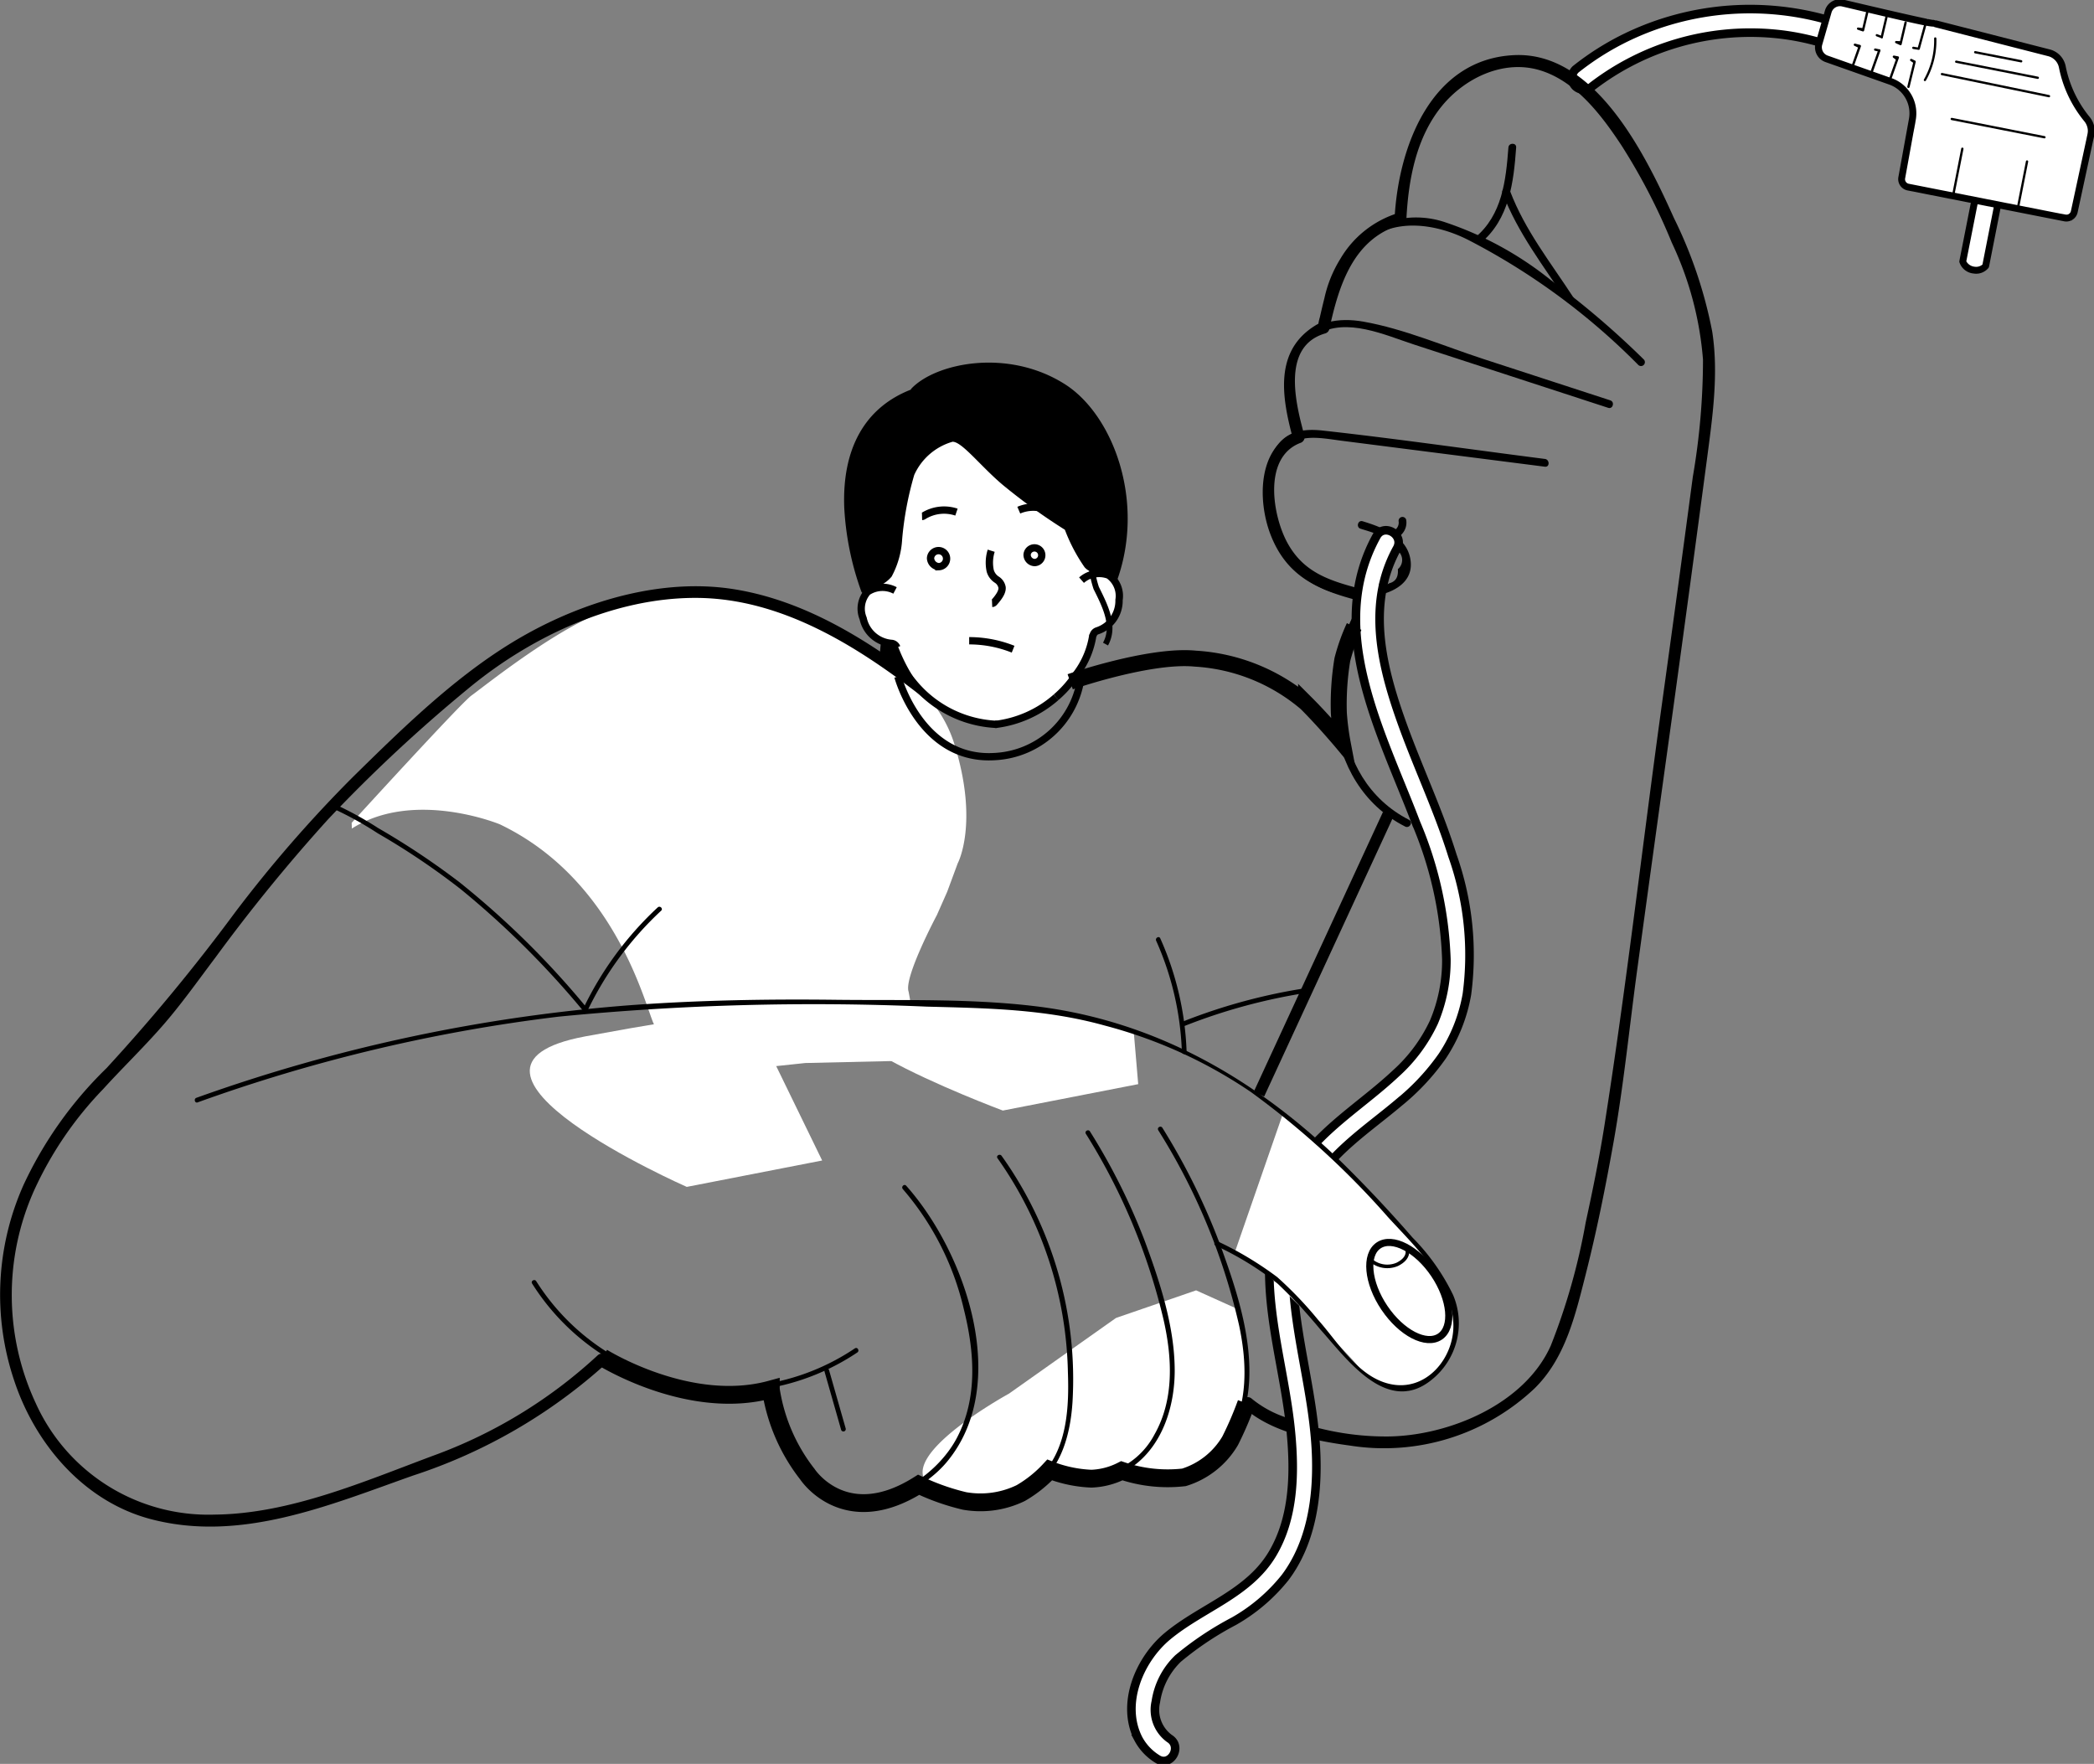 <svg xmlns="http://www.w3.org/2000/svg" xmlns:xlink="http://www.w3.org/1999/xlink" width="164.94" height="138.935" viewBox="0 0 164.94 138.935"><rect x="0" y="0" width="164.94" height="138.935" fill="#808080" stroke="none"/><defs><clipPath id="a"><rect width="164.94" height="138.935" fill="none"></rect></clipPath></defs><g style="mix-blend-mode:multiply;isolation:isolate"><g clip-path="url(#a)"><path d="M180.087,7.111a20.456,20.456,0,0,1,14.33-4.14,19.416,19.416,0,0,1,4.2.864.937.937,0,1,0,.5-1.806,22.372,22.372,0,0,0-16.31,1.211,21.512,21.512,0,0,0-4.047,2.547.942.942,0,0,0,0,1.324.96.96,0,0,0,1.324,0" transform="translate(-54.665 -0.314)" fill="#fff"></path><path d="M180.087,7.111a20.456,20.456,0,0,1,14.33-4.14,19.416,19.416,0,0,1,4.2.864.937.937,0,1,0,.5-1.806,22.372,22.372,0,0,0-16.31,1.211,21.512,21.512,0,0,0-4.047,2.547.942.942,0,0,0,0,1.324A.96.96,0,0,0,180.087,7.111Z" transform="translate(-54.665 -0.314)" fill="none" stroke="#000" stroke-miterlimit="10" stroke-width="0.675"></path><path d="M224.7,27.53a.939.939,0,0,0,.031-.282c.561-2.827.806-3.928.932-4.371l-1.622-.531c-.175.608-.669,2.355-.833,3.274a3.351,3.351,0,0,0-.076,1.036c0,.023.008.045.011.068a.9.9,0,1,0,1.557.805" transform="translate(-68.278 -6.844)" fill="#fff" fill-rule="evenodd"></path><path d="M225.51,4.528a4.854,4.854,0,0,0,.436,1.852,13.547,13.547,0,0,0,1.1,2.291c.3.42.842.972.878,1.331s-1.3,7.178-1.3,7.178-2.1-.207-2.246-.235l-10.938-2.163a.786.786,0,0,1-.383-.858c.112-.613.436-2.9.436-2.9a3.4,3.4,0,0,0,.483-1.863A2.758,2.758,0,0,0,213.57,7.7a4.3,4.3,0,0,0-2.244-1.454s-4.527-1.283-4.677-1.75a1.558,1.558,0,0,1-.142-.967c.082-.285.251-.87.436-1.51s.262-1.635.767-1.682a3.858,3.858,0,0,1,2.257.158c1.008.427,9.605,2.423,9.725,2.477s5.13,1.181,5.13,1.181Z" transform="translate(-63.235 -0.072)" fill="#c6c6c6" fill-rule="evenodd"></path><path d="M206.711,3.922a.655.655,0,0,1,.022-.28l.436-1.51c.043-.149.079-.311.117-.482.1-.471.236-1.058.509-1.083.089-.008.184-.022.287-.036a3.231,3.231,0,0,1,1.891.182c.745.316,5.517,1.462,8.079,2.077.886.213,1.586.381,1.652.4.11.051,3.605.839,5.129,1.182l.567.309a1.2,1.2,0,0,0,.01.215,8.372,8.372,0,0,0,.454,1.607,13.812,13.812,0,0,0,1.118,2.327c.089.126.2.259.309.4a2.507,2.507,0,0,1,.54.849c.016.294-.737,4.286-1.265,6.991-.813-.08-1.99-.2-2.085-.219L213.57,14.7a.619.619,0,0,1-.289-.448.77.77,0,0,1,.009-.228c.1-.577.391-2.581.432-2.871a3.544,3.544,0,0,0,.49-1.924c0-.1-.009-.233-.028-.391a2.663,2.663,0,0,0-.407-1.158,4.426,4.426,0,0,0-2.339-1.522,20.336,20.336,0,0,1-4.568-1.652l-.007-.025a3.4,3.4,0,0,1-.151-.558" transform="translate(-63.307 -0.144)" fill="#fff" fill-rule="evenodd"></path><path d="M218.434,7.609a.086.086,0,0,1,.01-.054,6.195,6.195,0,0,0,.8-3.223.091.091,0,0,1,.088-.092.093.093,0,0,1,.092.081,6.367,6.367,0,0,1-.826,3.322.085.085,0,0,1-.055.042.087.087,0,0,1-.068-.008.088.088,0,0,1-.044-.068" transform="translate(-66.898 -1.299)"></path><path d="M227.819,10.21a1.4,1.4,0,0,0-.308-.716,9.466,9.466,0,0,1-1.562-2.727,9.39,9.39,0,0,1-.4-1.428,1.34,1.34,0,0,0-.982-1.034l-8.923-2.283-.022-.009-.075-.042-.087,0c-.477-.015-2.094-.393-7.136-1.585a.872.872,0,0,0-1.039.609l-.733,2.542a.852.852,0,0,0-.028.348.871.871,0,0,0,.577.72l5.01,1.769a2.744,2.744,0,0,1,1.828,2.269,2.8,2.8,0,0,1-.026.837l-.833,4.593a.543.543,0,0,0,.431.633l12.341,2.432a.55.55,0,0,0,.639-.42l1.306-6.054a1.357,1.357,0,0,0,.021-.449M206.345,3.9a1.05,1.05,0,0,1,.034-.418l.733-2.542a1.054,1.054,0,0,1,1.255-.735c3.089.731,5.408,1.263,6.454,1.483l.009.075.161-.017.072-.008c.161.032.275.053.339.061l.031,0h.031a.083.083,0,0,1,.041.008l.076.034.083,0a.09.09,0,0,1,.027,0l8.923,2.284A1.522,1.522,0,0,1,225.726,5.3a9.108,9.108,0,0,0,.392,1.4A9.246,9.246,0,0,0,227.65,9.38a1.571,1.571,0,0,1,.348.808,1.537,1.537,0,0,1-.024.51l-1.307,6.054a.729.729,0,0,1-.849.558l-12.341-2.432a.735.735,0,0,1-.581-.627.712.712,0,0,1,.006-.214l.834-4.593a2.622,2.622,0,0,0,.023-.779,2.569,2.569,0,0,0-1.709-2.124l-5.01-1.769a1.05,1.05,0,0,1-.7-.869" transform="translate(-63.194 -0.055)"></path><path d="M227.819,10.21a1.4,1.4,0,0,0-.308-.716,9.466,9.466,0,0,1-1.562-2.727,9.39,9.39,0,0,1-.4-1.428,1.34,1.34,0,0,0-.982-1.034l-8.923-2.283-.022-.009-.075-.042-.087,0c-.477-.015-2.094-.393-7.136-1.585a.872.872,0,0,0-1.039.609l-.733,2.542a.852.852,0,0,0-.028.348.871.871,0,0,0,.577.72l5.01,1.769a2.744,2.744,0,0,1,1.828,2.269,2.8,2.8,0,0,1-.026.837l-.833,4.593a.543.543,0,0,0,.431.633l12.341,2.432a.55.55,0,0,0,.639-.42l1.306-6.054A1.357,1.357,0,0,0,227.819,10.21ZM206.345,3.9a1.05,1.05,0,0,1,.034-.418l.733-2.542a1.054,1.054,0,0,1,1.255-.735c3.089.731,5.408,1.263,6.454,1.483l.009.075.161-.017.072-.008c.161.032.275.053.339.061l.031,0h.031a.083.083,0,0,1,.041.008l.076.034.083,0a.09.09,0,0,1,.027,0l8.923,2.284A1.522,1.522,0,0,1,225.726,5.3a9.108,9.108,0,0,0,.392,1.4A9.246,9.246,0,0,0,227.65,9.38a1.571,1.571,0,0,1,.348.808,1.537,1.537,0,0,1-.024.51l-1.307,6.054a.729.729,0,0,1-.849.558l-12.341-2.432a.735.735,0,0,1-.581-.627.712.712,0,0,1,.006-.214l.834-4.593a2.622,2.622,0,0,0,.023-.779,2.569,2.569,0,0,0-1.709-2.124l-5.01-1.769A1.05,1.05,0,0,1,206.345,3.9Z" transform="translate(-63.194 -0.055)" fill="none" stroke="#000" stroke-miterlimit="10" stroke-width="0.36"></path><path d="M222.731,27.544a.078.078,0,0,1,0-.028l.939-4.766a.09.09,0,0,1,.178.006.083.083,0,0,1,0,.029l-.941,4.773.069.117a1.03,1.03,0,0,0,.741.456.96.96,0,0,0,.716-.17l.1-.082.94-4.774a.091.091,0,0,1,.106-.071.089.089,0,0,1,.072.077.1.1,0,0,1,0,.028l-.939,4.767a.1.1,0,0,1-.015.035,1.074,1.074,0,0,1-1.009.368,1.111,1.111,0,0,1-.959-.754Z" transform="translate(-68.215 -6.945)"></path><path d="M222.731,27.544a.078.078,0,0,1,0-.028l.939-4.766a.09.09,0,0,1,.178.006.083.083,0,0,1,0,.029l-.941,4.773.069.117a1.03,1.03,0,0,0,.741.456.96.96,0,0,0,.716-.17l.1-.082.94-4.774a.091.091,0,0,1,.106-.071.089.089,0,0,1,.072.077.1.1,0,0,1,0,.028l-.939,4.767a.1.1,0,0,1-.015.035,1.074,1.074,0,0,1-1.009.368,1.111,1.111,0,0,1-.959-.754Z" transform="translate(-68.215 -6.945)" fill="none" stroke="#000" stroke-miterlimit="10" stroke-width="0.36"></path><path d="M216.558,8.9a.086.086,0,0,1,0-.033l.461-1.878-.205-.14a.091.091,0,0,1-.038-.065.09.09,0,0,1,.129-.091l.268.131a.09.09,0,0,1,.049.069.082.082,0,0,1,0,.032l-.486,1.984a.091.091,0,0,1-.041.056.085.085,0,0,1-.067.01.091.091,0,0,1-.069-.076" transform="translate(-66.324 -2.048)"></path><path d="M214.437,8.263a.093.093,0,0,1,0-.041l.566-1.592-.206-.159a.1.1,0,0,1-.036-.061.092.092,0,0,1,.107-.1l.309.059a.094.094,0,0,1,.062.044.081.081,0,0,1,.01.034.094.094,0,0,1,0,.042l-.638,1.793a.09.09,0,0,1-.115.055.089.089,0,0,1-.06-.074" transform="translate(-65.674 -1.932)"></path><path d="M212.316,7.522a.092.092,0,0,1,0-.041l.649-1.825a.09.09,0,0,1,.046-.051.088.088,0,0,1,.069,0,.089.089,0,0,1,.059.075.083.083,0,0,1,0,.041l-.649,1.824a.09.09,0,0,1-.174-.019" transform="translate(-65.025 -1.714)"></path><path d="M212.786,5.6a.1.1,0,0,1,0-.031.089.089,0,0,1,.04-.055.086.086,0,0,1,.067-.012l.323.071a.089.089,0,0,1,.069.076.09.09,0,0,1-.109.1l-.321-.071a.089.089,0,0,1-.071-.077" transform="translate(-65.169 -1.683)"></path><path d="M210.195,6.8a.091.091,0,0,1,0-.041l.534-1.5-.289-.14a.089.089,0,0,1-.006-.157.087.087,0,0,1,.068-.01l.388.1a.09.09,0,0,1,.067.076.093.093,0,0,1,0,.041l-.588,1.654a.09.09,0,0,1-.174-.019" transform="translate(-64.375 -1.515)"></path><path d="M217.117,4.513a.112.112,0,0,1,0-.026.089.089,0,0,1,.1-.074l.341.058.554-2.01a.09.09,0,0,1,.111-.062.088.088,0,0,1,.065.076.085.085,0,0,1,0,.035l-.575,2.085a.089.089,0,0,1-.1.065l-.421-.068a.091.091,0,0,1-.075-.078" transform="translate(-66.495 -0.733)"></path><path d="M215.166,4.072a.09.09,0,0,1,.094-.1l.3.014.351-1.492a.088.088,0,0,1,.04-.056.09.09,0,0,1,.068-.011.091.091,0,0,1,.069.077.083.083,0,0,1,0,.032l-.4,1.7a.093.093,0,0,1-.049.061.091.091,0,0,1-.077,0l-.339-.155a.089.089,0,0,1-.052-.071" transform="translate(-65.898 -0.743)"></path><path d="M213.531,3.491a.094.094,0,0,1,0-.031l.369-1.567a.092.092,0,0,1,.04-.056.091.091,0,0,1,.137.065.1.1,0,0,1,0,.032L213.708,3.5a.089.089,0,0,1-.04.056.092.092,0,0,1-.069.011.09.09,0,0,1-.069-.077" transform="translate(-65.397 -0.558)"></path><path d="M212.97,3.973a.085.085,0,0,1,.006-.042.084.084,0,0,1,.046-.051.089.089,0,0,1,.069,0l.388.145a.091.091,0,0,1,.058.074.086.086,0,0,1,0,.042.089.089,0,0,1-.047.051.085.085,0,0,1-.069,0l-.389-.145a.09.09,0,0,1-.058-.074" transform="translate(-65.225 -1.186)"></path><path d="M210.845,2.614a.094.094,0,0,1,0-.039.092.092,0,0,1,.1-.061l.321.043.32-1.359a.09.09,0,0,1,.177.01.108.108,0,0,1,0,.033l-.356,1.513a.09.09,0,0,1-.044.058.089.089,0,0,1-.073.006l-.383-.129a.09.09,0,0,1-.062-.075" transform="translate(-64.574 -0.346)"></path><path d="M220.363,8.386a.091.091,0,0,1,.04-.086.091.091,0,0,1,.068-.013l8.43,1.737a.092.092,0,0,1,.071.078.1.1,0,0,1,0,.029.088.088,0,0,1-.038.056.09.09,0,0,1-.068.013l-8.43-1.738a.09.09,0,0,1-.071-.077" transform="translate(-67.489 -2.538)"></path><path d="M221.625,20.575a.1.1,0,0,1,0-.028l.733-3.716a.086.086,0,0,1,.038-.057.09.09,0,0,1,.139.063.1.1,0,0,1,0,.029l-.732,3.716a.092.092,0,0,1-.106.071.091.091,0,0,1-.072-.078" transform="translate(-67.876 -5.133)"></path><path d="M221.478,13.481a.1.1,0,0,1,0-.028.091.091,0,0,1,.106-.071l7.3,1.438a.09.09,0,0,1,.072.076.083.083,0,0,1,0,.029.09.09,0,0,1-.105.071l-7.3-1.438a.088.088,0,0,1-.072-.077" transform="translate(-67.831 -4.098)"></path><path d="M228.972,22.023a.1.1,0,0,1,0-.028l.732-3.716a.086.086,0,0,1,.038-.057.09.09,0,0,1,.139.062.1.1,0,0,1,0,.029l-.732,3.716a.09.09,0,0,1-.038.057.091.091,0,0,1-.068.014.09.09,0,0,1-.072-.078" transform="translate(-70.126 -5.576)"></path><path d="M224.142,5.9a.1.1,0,0,1,0-.028.09.09,0,0,1,.105-.071l3.621.713a.091.091,0,0,1,.072.077.1.1,0,0,1,0,.029.091.091,0,0,1-.105.071l-3.621-.713a.091.091,0,0,1-.072-.078" transform="translate(-68.647 -1.776)"></path><path d="M221.984,6.979a.08.08,0,0,1,0-.028.09.09,0,0,1,.105-.071l6.426,1.266a.089.089,0,0,1,.073.077.1.1,0,0,1,0,.028.09.09,0,0,1-.105.071l-6.427-1.266a.091.091,0,0,1-.072-.078" transform="translate(-67.986 -2.107)"></path><path d="M175.393,35.9a67.936,67.936,0,0,0-7.334-6.263,26.842,26.842,0,0,0-8.394-4.577,7.146,7.146,0,0,0-6.629,1.169c-1.9,1.688-2.573,4.461-3.136,6.831-.091.383.5.546.59.163.524-2.212,1.113-4.81,2.829-6.43,2.28-2.153,5.73-1.6,8.272-.3a53.007,53.007,0,0,1,13.37,9.839.306.306,0,0,0,.432-.432" transform="translate(-45.906 -7.577)"></path><path d="M171.515,42.664l-9.988-3.255c-3.088-1.007-6.249-2.375-9.454-2.944-1.934-.343-3.947-.04-5.172,1.636-1.569,2.146-1.057,4.884-.275,7.225.124.371.715.212.59-.162-.823-2.465-1.456-6.045,1.214-7.679,2.279-1.4,5.375.051,7.646.79l15.277,4.979c.375.122.536-.468.162-.59" transform="translate(-44.678 -11.13)"></path><path d="M165.652,51.1c-5.822-.744-11.642-1.588-17.475-2.232-1.95-.216-3.358.2-4.124,2.153a8.537,8.537,0,0,0-.162,5.227,7.555,7.555,0,0,0,8.434,5.63c1.411-.266,2.924-1.043,2.76-2.694-.193-1.938-2.189-2.684-3.784-3.175-.377-.116-.538.475-.162.59,1.079.332,2.375.675,2.935,1.741a.937.937,0,0,1,0,1.441q.074.916-.665,1.109a3.023,3.023,0,0,1-1.018.348,6.628,6.628,0,0,1-5.218-1.173c-2.624-1.891-3.924-6.155-2.417-9.141,1.01-2,3.12-1.483,4.93-1.252l5.123.654,10.847,1.386c.389.05.386-.563,0-.612" transform="translate(-43.967 -14.951)"></path><path d="M158.567,59.079a.71.71,0,0,1-.4.7c-.35.181-.04.709.309.528a1.33,1.33,0,0,0,.681-1.389.307.307,0,0,0-.376-.214.314.314,0,0,0-.214.376" transform="translate(-48.394 -17.976)"></path><path d="M154.038,67.278c-4,5.58-3.677,14.966,3.02,18.39.35.178.66-.349.309-.528-6.417-3.281-6.608-12.241-2.8-17.554.23-.321-.3-.626-.528-.309" transform="translate(-46.38 -20.564)"></path><path d="M141.119,112.756c2.139,1.974,5.682,2.656,8.427,3.028a17.254,17.254,0,0,0,14.508-4.514c2.415-2.376,3.2-5.739,4.01-8.926.876-3.441,1.576-6.929,2.2-10.424.808-4.547,1.263-9.169,1.887-13.744q1.4-10.246,2.824-20.486,1.35-9.8,2.652-19.6c.437-3.331.933-6.706.416-10.058a35.271,35.271,0,0,0-3.022-8.958c-2.185-4.855-6.161-13.118-12.58-12.817-6.6.31-9.128,7.293-9.418,12.868l.343-.45a8.033,8.033,0,0,0-4.613,3.625,9.851,9.851,0,0,0-1.257,3.1c-.127.5-.244,1-.358,1.5a3.935,3.935,0,0,0-.123.547c-.027.33.345-.214.216-.148-3.741,1.924-3.149,5.732-2.209,9.177l.326-.574c-3.151,1.216-3.11,5.485-2.1,8.11,1.224,3.179,3.532,4.3,6.636,5.129a.468.468,0,0,0,.248-.9c-2.361-.632-4.283-1.287-5.53-3.531-1.181-2.125-1.985-6.756.994-7.906a.479.479,0,0,0,.326-.575c-.676-2.477-1.851-7.032,1.633-8.051a.467.467,0,0,0,.326-.327c.748-3.452,1.895-7.212,5.732-8.269a.48.48,0,0,0,.343-.451c.162-3.1.774-6.393,2.794-8.866,1.792-2.195,4.8-3.65,7.632-2.842,2.88.822,4.959,3.585,6.529,5.969a47.781,47.781,0,0,1,3.949,7.639,26.348,26.348,0,0,1,2.456,9.207,54.4,54.4,0,0,1-.8,9.225Q175.3,48.6,174.032,57.73c-1.514,10.978-2.769,22.024-4.5,32.968-.4,2.513-.914,5.016-1.454,7.5a50.051,50.051,0,0,1-2.75,9.705c-2.053,4.615-8.011,7.09-12.769,7.158a21.563,21.563,0,0,1-8.226-1.544,8.5,8.5,0,0,1-2.552-1.425c-.441-.407-1.1.252-.66.66" transform="translate(-43.175 -1.914)"></path><path d="M167.875,24.141c2.259-1.877,2.6-4.769,2.8-7.526.03-.393-.582-.391-.611,0-.2,2.606-.482,5.313-2.625,7.094-.3.252.132.682.433.432" transform="translate(-51.25 -4.998)"></path><path d="M170.595,21.751c1.2,3.17,3.229,5.732,5.058,8.547.214.329.744.022.528-.309-1.8-2.768-3.813-5.282-5-8.4-.138-.365-.73-.207-.59.162" transform="translate(-52.241 -6.549)"></path><path d="M147.923,60.669c-4.066,7.388.454,15.578,3.11,22.594a30.072,30.072,0,0,1,2.389,10.729,12.464,12.464,0,0,1-.984,4.965,12.612,12.612,0,0,1-2.995,4.034c-2.455,2.305-5.394,4.07-7.437,6.8-2.29,3.057-2.751,6.947-2.455,10.656.293,3.661,1.287,7.216,1.63,10.867.3,3.2.226,6.7-1.467,9.53-1.879,3.145-5.546,4.223-8.251,6.464-2.221,1.84-3.711,5.342-2.3,8.1a4.164,4.164,0,0,0,1.511,1.592c1.023.644,1.964-.976.945-1.617a2.8,2.8,0,0,1-1.083-2.908,5.948,5.948,0,0,1,1.75-3.4,24.864,24.864,0,0,1,4.386-2.93,14.014,14.014,0,0,0,4.048-3.449c2.026-2.692,2.548-6.205,2.45-9.493-.107-3.592-1-7.072-1.51-10.613-.5-3.46-.66-7.283,1.059-10.451,1.59-2.93,4.511-4.778,6.991-6.879a18.023,18.023,0,0,0,3.4-3.652,12.726,12.726,0,0,0,1.929-4.86A23.415,23.415,0,0,0,153.9,85.83c-1.132-3.645-2.794-7.089-4.064-10.684-1.226-3.473-2.25-7.333-1.306-11a10.79,10.79,0,0,1,1.009-2.53c.581-1.057-1.036-2-1.618-.946" transform="translate(-39.39 -18.439)" fill="#fff"></path><path d="M147.774,60.669c-4.066,7.388.453,15.578,3.11,22.594a30.073,30.073,0,0,1,2.389,10.729,12.452,12.452,0,0,1-.984,4.965,12.61,12.61,0,0,1-2.994,4.034c-2.455,2.305-5.394,4.07-7.437,6.8-2.29,3.057-2.751,6.947-2.455,10.656.293,3.661,1.287,7.216,1.63,10.867.3,3.2.225,6.7-1.467,9.53-1.878,3.145-5.546,4.223-8.251,6.464-2.221,1.84-3.71,5.342-2.3,8.1a4.164,4.164,0,0,0,1.511,1.592c1.023.644,1.964-.976.945-1.617a2.794,2.794,0,0,1-1.083-2.908,5.944,5.944,0,0,1,1.75-3.4,24.884,24.884,0,0,1,4.385-2.93,14.008,14.008,0,0,0,4.049-3.449c2.026-2.692,2.548-6.205,2.45-9.493-.108-3.592-1-7.072-1.51-10.613-.5-3.46-.66-7.283,1.059-10.451,1.59-2.93,4.511-4.778,6.991-6.879a18.02,18.02,0,0,0,3.4-3.652,12.728,12.728,0,0,0,1.929-4.86,23.416,23.416,0,0,0-1.139-10.909c-1.133-3.645-2.794-7.089-4.064-10.684-1.226-3.473-2.25-7.333-1.307-11a10.821,10.821,0,0,1,1.009-2.53C149.973,60.557,148.356,59.612,147.774,60.669Z" transform="translate(-39.345 -18.439)" fill="none" stroke="#000" stroke-miterlimit="10" stroke-width="0.675"></path><path d="M100.582,43.955c2.352-.68,5.605-3.83,10.659-1.872a10.017,10.017,0,0,1,6.432,8.405,20.612,20.612,0,0,1-.613,8.117L101.5,67.668s-3.664.682-3.138-.663a6.457,6.457,0,0,1,.47-3l.138-1.462-1.292-3.186a20.938,20.938,0,0,1-1.254-8.516c.2-2.864,1.648-6.151,4.155-6.89" transform="translate(-29.513 -12.695)" fill-rule="evenodd"></path><path d="M39.929,85.473S48.568,76,49.371,75.44s7.244-5.766,11.073-6.817,10-2.071,13.9.2,11.109,4.184,13.06,10.448.262,9.393.262,9.393l-.831,2.245-.808,1.826s-2.62,4.921-2.229,6.038a37.786,37.786,0,0,1,.642,5.419l-8.781.2-11.675,1.238s.418-2.944-.25-4.3S60.8,89.989,51.595,85.588c0,0-6.735-2.785-11.651.336" transform="translate(-12.229 -20.661)" fill="#fff"></path><path d="M85.825,150.72a17.881,17.881,0,0,1-25.1-5.295c-.128-.2-.452-.015-.323.189a18.263,18.263,0,0,0,25.616,5.428c.2-.133.012-.457-.189-.323" transform="translate(-18.489 -44.512)"></path><path d="M143.964,126.5,150,131.916s8.352,7.732,7.655,11.662a5.1,5.1,0,0,1-2.229,3.805c-1.261,1.059-1.863.966-2.355.812s-2.3-.562-3.051-1.675-7.96-8.058-7.96-8.058l-1.907-.98Z" transform="translate(-42.923 -38.744)" fill="#fff"></path><path d="M129.581,147.984a16.994,16.994,0,0,1,.512,7.028,8.409,8.409,0,0,1-2.887,5.261,10.285,10.285,0,0,1-2.8,1.208c-.787.021-3.056-.059-3.963-.767,0,0-3.46,1.513-5.68-.062,0,0-2.234,3.586-8.223,1.8s5.022-7.812,5.022-7.812l8.427-5.959,6.31-2.176Z" transform="translate(-32.085 -44.868)" fill="#fff"></path><path d="M72.068,103a26.469,26.469,0,0,0-5.9,8.04c-.109.214.214.4.323.189a26.258,26.258,0,0,1,5.842-7.964c.18-.161-.085-.425-.264-.264" transform="translate(-20.258 -31.529)"></path><path d="M131.265,106.685a23.36,23.36,0,0,1,2.025,8.749c.01.24.384.241.374,0a23.873,23.873,0,0,0-2.076-8.937c-.1-.22-.418-.03-.323.189" transform="translate(-40.197 -32.586)"></path><path d="M57.889,107.473A67.863,67.863,0,0,0,47.734,97.44a59.889,59.889,0,0,0-6.382-4.248,26.7,26.7,0,0,0-3.335-1.839c-.223-.09-.32.271-.1.361a26.935,26.935,0,0,1,3.418,1.9,56.563,56.563,0,0,1,6.548,4.413,69.944,69.944,0,0,1,9.741,9.708c.155.185.418-.081.264-.264" transform="translate(-11.575 -27.974)"></path><path d="M144.035,112.178a44.975,44.975,0,0,0-9.7,2.619c-.222.086-.126.447.1.361a44.935,44.935,0,0,1,9.7-2.619c.237-.035.137-.4-.1-.361" transform="translate(-41.103 -34.356)"></path><path d="M117.169,117.96a7.105,7.105,0,0,1-1.4-.529,4.413,4.413,0,0,1-1.308-1.365c-.125-.178-.42-.008-.294.172a5,5,0,0,0,1.338,1.43,6.8,6.8,0,0,0,1.577.619c.209.068.3-.26.09-.328" transform="translate(-34.955 -35.524)" fill="#29bdef"></path><path d="M47.079,127.139A38.279,38.279,0,0,1,34.1,135.055c-5.466,2.037-11.291,4.577-17.2,4.632a14.917,14.917,0,0,1-14.074-8.752,20.16,20.16,0,0,1-.129-16.805,28.44,28.44,0,0,1,5.424-7.955c1.508-1.659,3.122-3.217,4.6-4.9,1.529-1.736,2.867-3.641,4.26-5.485a135.381,135.381,0,0,1,8.865-10.873A120.071,120.071,0,0,1,36.832,74.665c4.932-4.106,11.512-7.219,18.045-7.184,6.68.035,12.682,3.815,17.773,7.795.468.366,1.134-.291.66-.661-4.562-3.566-9.679-6.893-15.506-7.82-5.6-.891-11.633.885-16.5,3.632-5.027,2.834-9.372,7.1-13.469,11.122a103.146,103.146,0,0,0-9.336,10.727,147.808,147.808,0,0,1-10.113,12.25,31.119,31.119,0,0,0-6.52,9.168,21.184,21.184,0,0,0-.756,15.412c1.657,5.027,5.5,9.544,10.752,10.933,7.1,1.878,14.083-1.1,20.676-3.428A42.163,42.163,0,0,0,47.739,127.8c.442-.41-.22-1.069-.66-.66" transform="translate(0 -20.386)"></path><path d="M121.99,128.61a48.442,48.442,0,0,1,6.129,14.683c.671,2.985.836,6.251-.724,9a6.073,6.073,0,0,1-8.067,2.631c-.214-.11-.4.212-.189.323a6.372,6.372,0,0,0,6.613-.481c2.307-1.7,3.232-4.728,3.236-7.485,0-3.485-1.17-7.015-2.367-10.252a49.4,49.4,0,0,0-4.309-8.608c-.125-.2-.448-.017-.323.189" transform="translate(-36.459 -39.304)"></path><path d="M130.24,128.2a49.338,49.338,0,0,1,6.371,15.379c.63,2.964.727,6.237-.9,8.919a6.111,6.111,0,0,1-8.056,2.371c-.213-.111-.4.212-.189.323a6.533,6.533,0,0,0,6.717-.426c2.229-1.619,3.17-4.543,3.235-7.193.087-3.529-1.118-7.123-2.318-10.4a51.838,51.838,0,0,0-4.534-9.164c-.125-.2-.448-.017-.323.189" transform="translate(-39.009 -39.178)"></path><path d="M110.386,131.386a30.206,30.206,0,0,1,5.544,16.811c.1,2.726-.041,5.9-1.97,8.035-2.626,2.906-6.713,1.86-9.856.592-.223-.089-.32.272-.1.361,2.935,1.184,6.4,2.115,9.235.167,2.194-1.506,2.9-4.278,3.057-6.794a30.3,30.3,0,0,0-5.587-19.361c-.139-.194-.463-.007-.323.189" transform="translate(-31.815 -40.156)"></path><path d="M97.891,134.865a22.138,22.138,0,0,1,4.805,9.456c.836,3.34,1.113,6.948-.522,10.1-1.366,2.631-4.575,4.964-7.657,4.855-4.094-.144-6.271-5.276-6.7-8.742-.029-.235-.4-.238-.373,0,.4,3.2,2.072,7.428,5.291,8.721,2.919,1.172,6.754-.629,8.649-2.925,5.062-6.128,1.449-16.482-3.226-21.728-.16-.18-.424.085-.264.264" transform="translate(-26.779 -41.205)"></path><path d="M93.606,155.6q.657,2.3,1.312,4.6a.187.187,0,0,0,.361-.1l-1.312-4.6a.187.187,0,0,0-.361.1" transform="translate(-28.666 -47.585)"></path><path d="M156.225,141.3c1.084-.729,3.044.288,4.378,2.271s1.536,4.182.452,4.911-3.044-.288-4.378-2.271S155.142,142.026,156.225,141.3Z" transform="translate(-47.633 -43.202)" fill="none" stroke="#000" stroke-miterlimit="10" stroke-width="0.561"></path><path d="M155.61,142.648a1.992,1.992,0,0,0,2.107.343c1.118-.557.742-1.281.742-1.281" transform="translate(-47.658 -43.401)" fill="none" stroke="#000" stroke-miterlimit="10" stroke-width="0.281"></path><path d="M114.4,117.177c.328-.234.646.763.777.946s.808.208.48.443" transform="translate(-35.038 -35.877)" fill="none" stroke="#000" stroke-miterlimit="10" stroke-width="0.561"></path><path d="M118.654,116.121s-4.767-2.5-18.332-2.152,8.021,8.4,8.021,8.4l10.665-2.08Z" transform="translate(-29.354 -34.894)" fill="#fff"></path><path d="M77.458,114.811s-2.742.094-12.914,1.981c-13.342,2.475,7.974,11.859,7.974,11.859l10.665-2.079Z" transform="translate(-18.423 -35.163)" fill="#fff"></path><path d="M22.342,121.588a129.192,129.192,0,0,1,28.445-6.753,206,206,0,0,1,28.974-.789c4.806.123,9.368.192,14.042,1.494a37.262,37.262,0,0,1,11.506,5.236,65.922,65.922,0,0,1,10.785,9.841c2.178,2.388,4.984,4.932,5.154,8.346.135,2.708-2.142,5.517-5.089,4.785-2.466-.611-3.976-3.256-5.567-5.035a29.83,29.83,0,0,0-3.215-3.363,26.754,26.754,0,0,0-4.67-2.806c-.213-.111-.4.212-.189.323a24.593,24.593,0,0,1,4.893,3,40.31,40.31,0,0,1,3.372,3.62c2.038,2.267,5.247,6.808,8.758,3.952a5.7,5.7,0,0,0,1.689-6.681,16.86,16.86,0,0,0-3.193-4.52q-2.5-2.876-5.207-5.569c-6.769-6.713-14.851-11.474-24.442-12.647-5.2-.635-10.612-.452-15.841-.515-5.286-.062-10.577.028-15.85.406a130.53,130.53,0,0,0-34.455,7.316c-.225.08-.128.442.1.361" transform="translate(-6.773 -34.757)"></path></g><line x1="10.173" y2="22.03" transform="translate(99.168 64.149)" fill="none" stroke="#000" stroke-miterlimit="10" stroke-width="0.9"></line><g clip-path="url(#a)"><path d="M100.629,66.258a3.193,3.193,0,0,1-2.983-3.049c-.066-1.584,1.483-1.225,2.491-2.431a7,7,0,0,0,.829-2.944,25.916,25.916,0,0,1,.952-5.064,4.746,4.746,0,0,1,3.012-2.611c.739-.031,2.25,1.969,4,3.43a47.335,47.335,0,0,0,4.853,3.5,13.55,13.55,0,0,0,1.55,2.95c.667.765,1.78.244,2.231.913a2.4,2.4,0,0,1,.151,2.954A2.293,2.293,0,0,1,116,65.2a11.832,11.832,0,0,1-.973,2.748,8.773,8.773,0,0,1-1.206,1.593c-.115.13-.6.456-.676.531,0,.476-3.33,2.047-4.61,2.3a11.559,11.559,0,0,1-5.491-2.06,13.672,13.672,0,0,1-1.6-2.293,13.459,13.459,0,0,1-.814-1.764" transform="translate(-29.905 -15.362)" fill="#fff" fill-rule="evenodd"></path><path d="M100.455,66.936a2.112,2.112,0,0,0-2.168.114,2,2,0,0,0-.343,2.091,2.487,2.487,0,0,0,2.25,1.966.486.486,0,0,1,.4.314" transform="translate(-29.955 -20.428)" fill="none" stroke="#000" stroke-miterlimit="10" stroke-width="0.576"></path><path d="M122.8,65.631a2.11,2.11,0,0,1,2.135-.391,2,2,0,0,1,.819,1.954,2.486,2.486,0,0,1-1.732,2.434.487.487,0,0,0-.318.4" transform="translate(-37.61 -19.934)" fill="none" stroke="#000" stroke-miterlimit="10" stroke-width="0.576"></path><path d="M112.48,62.53A3.118,3.118,0,0,0,112.4,64.1a1.222,1.222,0,0,0,.507.7.921.921,0,0,1,.43.626c.024.3-.164.656-.628,1.179a.226.226,0,0,1-.159.076" transform="translate(-34.405 -19.151)" fill="none" stroke="#000" stroke-miterlimit="10" stroke-width="0.576"></path><path d="M110.042,72.751a9.358,9.358,0,0,1,3.46.665" transform="translate(-33.702 -22.281)" fill="none" stroke="#000" stroke-miterlimit="10" stroke-width="0.576"></path><path d="M107.4,58.076a3.065,3.065,0,0,0-2.591.3.215.215,0,0,1-.12.041" transform="translate(-32.062 -17.738)" fill="none" stroke="#000" stroke-miterlimit="10" stroke-width="0.576"></path><path d="M106.313,63.725h-.022a.7.7,0,0,1-.635-.666.632.632,0,1,1,.657.667Z" transform="translate(-32.359 -19.092)" fill="none" stroke="#000" stroke-miterlimit="10" stroke-width="0.576"></path><path d="M117.219,63.314a.615.615,0,0,1-.6-.61.578.578,0,1,1,.6.61Z" transform="translate(-35.716 -19.003)" fill="none" stroke="#000" stroke-miterlimit="10" stroke-width="0.576"></path><path d="M118.464,57.569a.225.225,0,0,1-.112.414.22.22,0,0,1-.129-.035,2.883,2.883,0,0,0-2.548-.133" transform="translate(-35.427 -17.631)" fill="none" stroke="#000" stroke-miterlimit="10" stroke-width="0.576"></path><path d="M97.418,60.284a.224.224,0,0,1-.219-.143,22.918,22.918,0,0,1-1.346-6.609c-.176-4.655,1.626-7.865,5.212-9.281a.225.225,0,0,1,.291.126c.046.116,1.169.528,1.054.574C98.973,46.309,97.136,48.9,97.3,53.4c.127,3.4.3,6.544.314,6.575a.225.225,0,0,1-.127.291.228.228,0,0,1-.073.015" transform="translate(-29.353 -13.548)"></path><path d="M119.5,58.618c-.028,0-.085-.411-.114-.419-.131-.037-.634-.267-.593-.386,2.1-6.05-.229-11.778-3.85-14.06-4.21-2.662-8.872-1.716-10.617.112-.09.1-.728-.259-.832-.34a.212.212,0,0,1-.023-.319c1.909-2,7.562-3.191,12.061-.346,3.766,2.373,6.341,9.106,4.171,15.346-.032.094-.1.409-.2.413" transform="translate(-31.671 -12.609)"></path><path d="M125.014,69.914c.771-1.4.007-2.937-.732-4.417a8.228,8.228,0,0,1-.416-2.606.225.225,0,0,1,.185-.259" transform="translate(-37.935 -19.182)" fill="none" stroke="#000" stroke-miterlimit="10" stroke-width="0.45"></path><path d="M109.587,79.418c-.032,0-.067.006-.1.007a8.977,8.977,0,0,1-6.561-3.345,7.862,7.862,0,0,1-1.6-3.036" transform="translate(-31.03 -22.371)" fill="none" stroke="#000" stroke-miterlimit="10" stroke-width="0.576"></path><path d="M122.808,72.093a6.759,6.759,0,0,1-1.356,3.164,8.272,8.272,0,0,1-.993,1.23q-.27.275-.551.516" transform="translate(-36.724 -22.08)" fill="none" stroke="#000" stroke-miterlimit="10" stroke-width="0.576"></path><path d="M117.782,79.171a8.844,8.844,0,0,1-4.713,2.129c-.037,0-.071,0-.1,0" transform="translate(-34.597 -24.247)" fill="none" stroke="#000" stroke-miterlimit="10" stroke-width="0.576"></path><path d="M101.952,76.832s1.8,6.7,7.682,6.289a7.22,7.22,0,0,0,6.7-5.98" transform="translate(-31.224 -23.531)" fill="none" stroke="#000" stroke-miterlimit="10" stroke-width="0.576"></path><path d="M68.388,154.116s6.828,4.289,13.273,2.527a14.313,14.313,0,0,0,2.886,6.683s2.93,4.5,8.758.826a18.072,18.072,0,0,0,3.609,1.272,7.249,7.249,0,0,0,4.434-.619,9.8,9.8,0,0,0,2.28-1.821,10.188,10.188,0,0,0,3.288.687,5.754,5.754,0,0,0,2.392-.624,11.319,11.319,0,0,0,4.894.521,6.422,6.422,0,0,0,3.643-2.887,27.445,27.445,0,0,0,1.272-2.955" transform="translate(-20.945 -47.2)" fill="none" stroke="#000" stroke-miterlimit="10" stroke-width="1.403"></path><path d="M143.876,71.135a15.328,15.328,0,0,0-.928,2.612,21.611,21.611,0,0,0-.275,4.193,20.288,20.288,0,0,0,.309,2.406s-1.443-1.732-2.887-3.175a14.837,14.837,0,0,0-8.729-3.506c-3.585-.352-9.853,1.822-9.853,1.822" transform="translate(-37.215 -21.786)" fill="none" stroke="#000" stroke-miterlimit="10" stroke-width="1.26"></path></g></g></svg>
